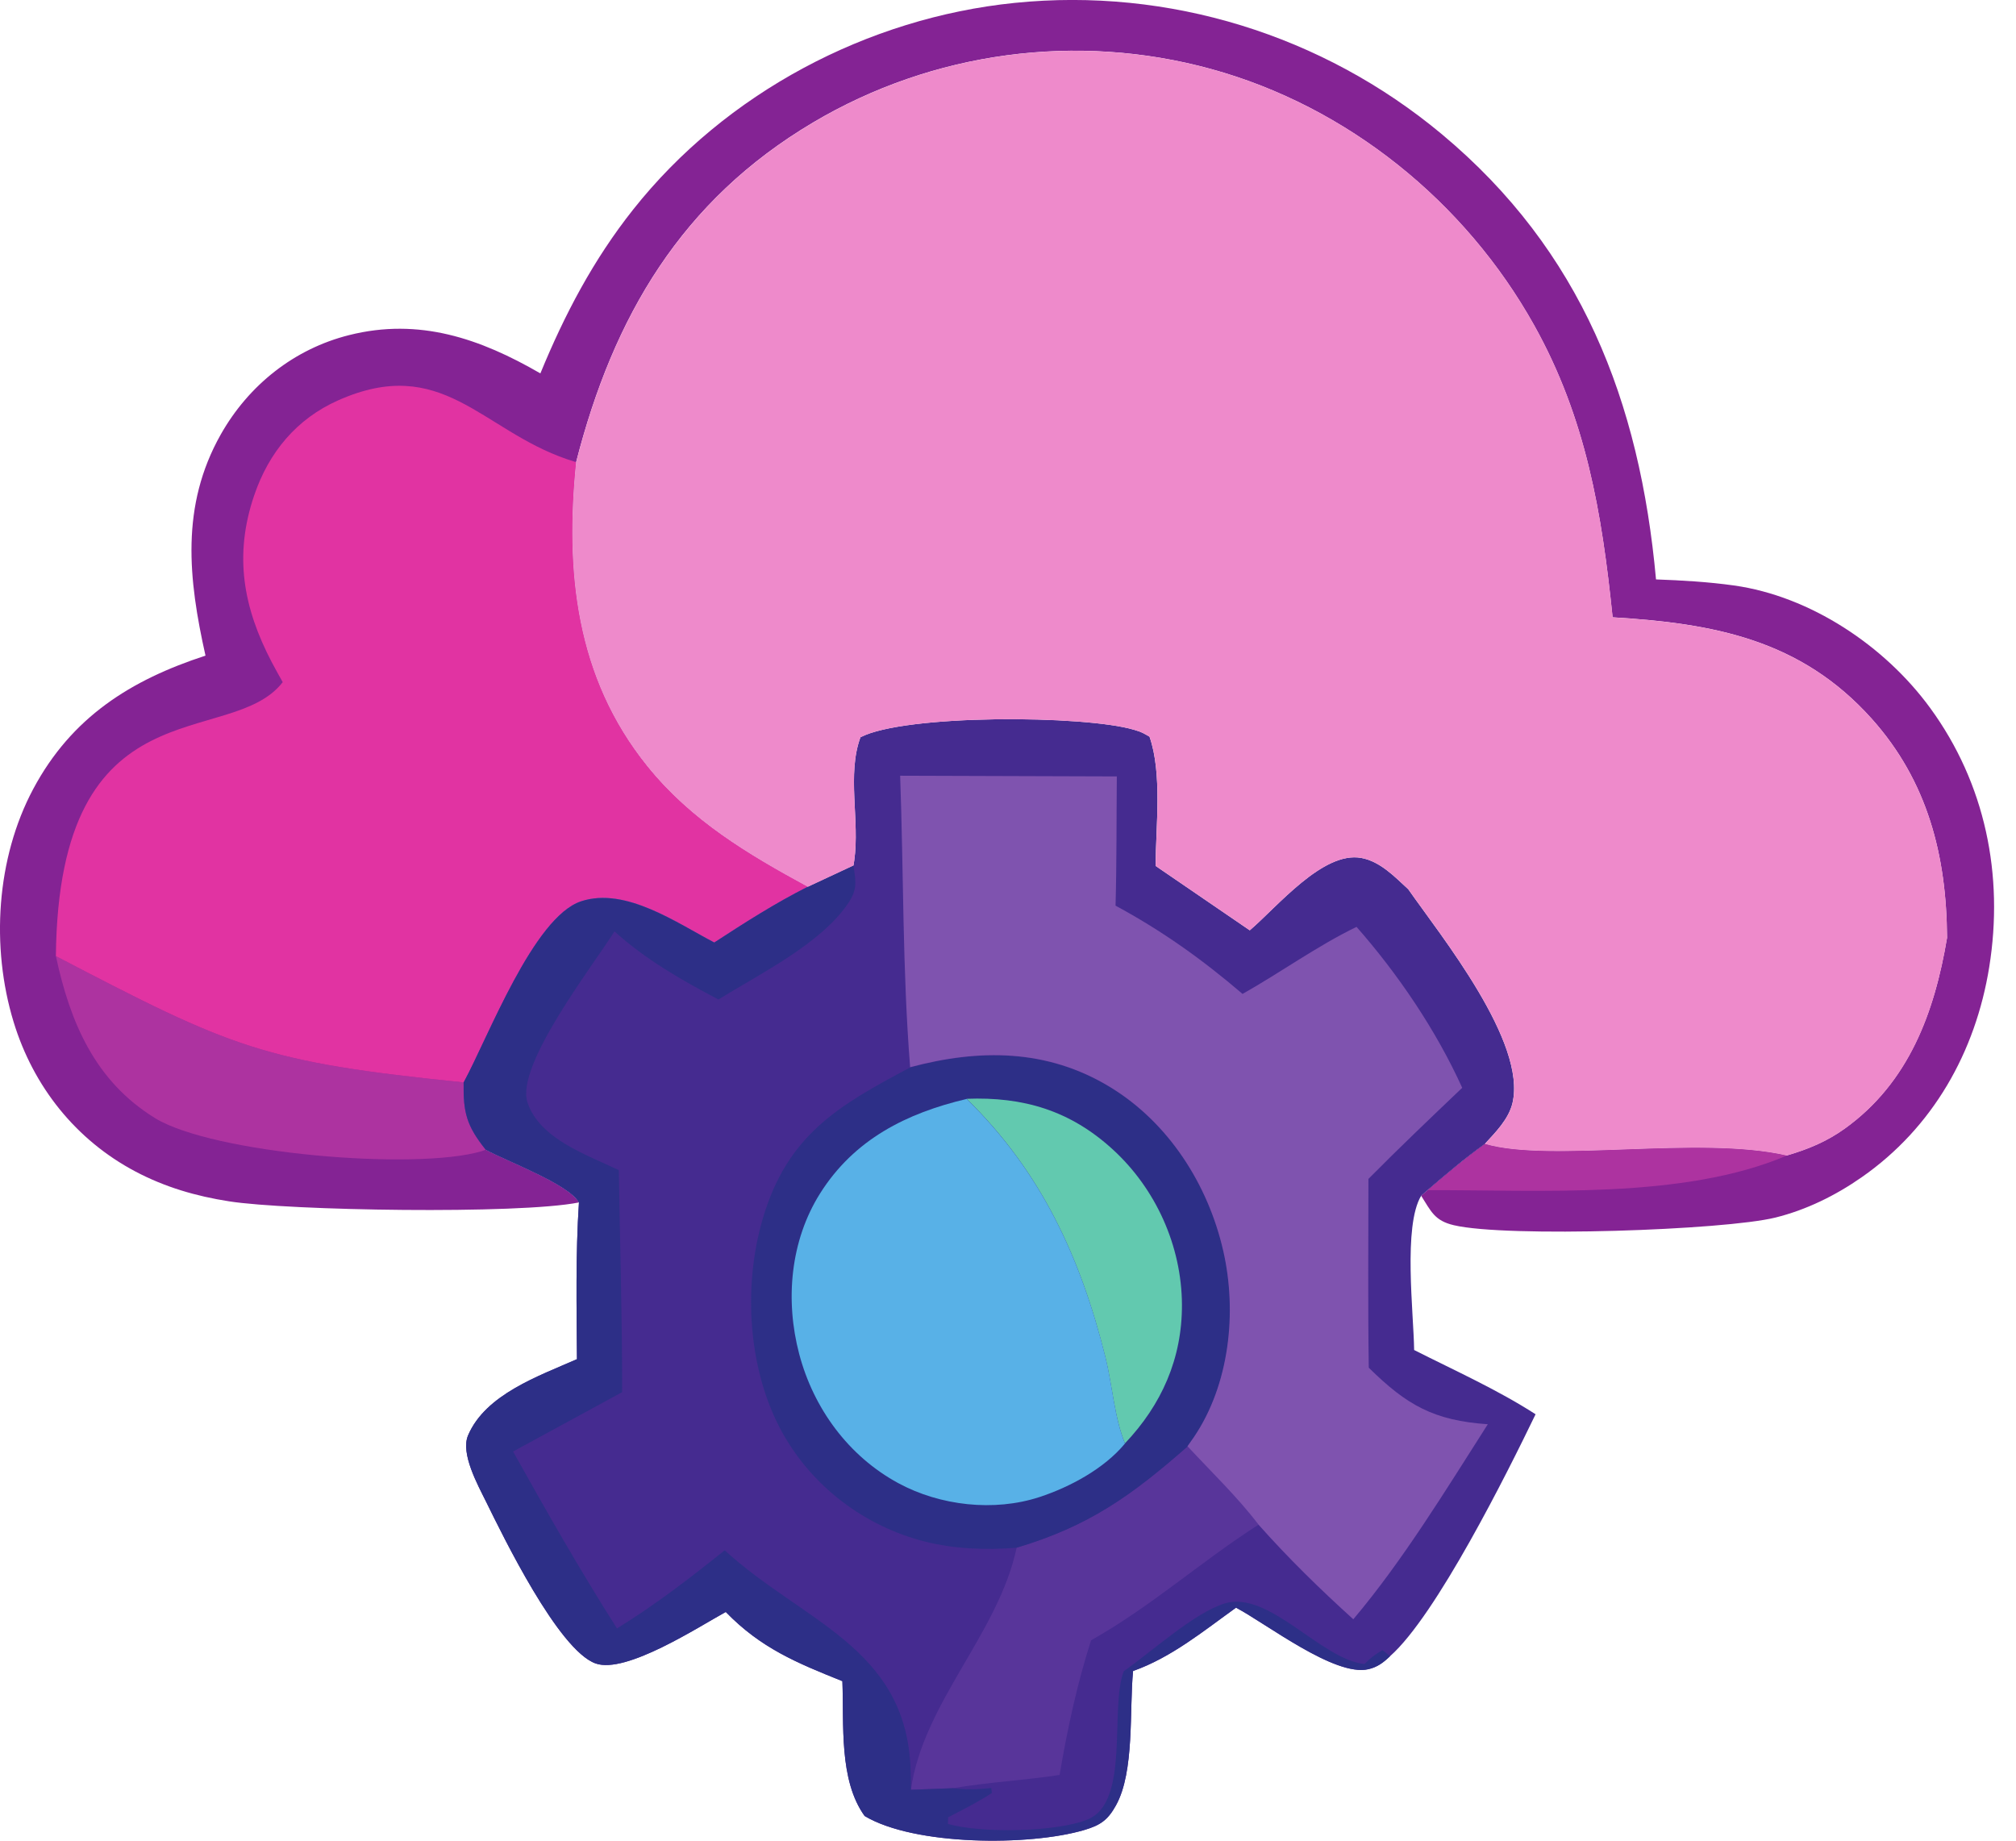 <svg width="46" height="42" viewBox="0 0 46 42" fill="none" xmlns="http://www.w3.org/2000/svg">
<path d="M12.33 8.52C12.884 7.172 13.54 5.925 14.448 4.78C16.557 2.118 19.796 0.407 23.152 0.066C26.667 -0.291 30.182 0.796 32.899 3.062C36.08 5.716 37.417 9.155 37.786 13.221C38.377 13.242 38.977 13.277 39.564 13.359C41.307 13.603 43.007 14.736 44.042 16.155C45.301 17.879 45.726 19.971 45.389 22.067C45.077 24.006 44.102 25.731 42.479 26.862C41.883 27.278 41.216 27.607 40.51 27.782C39.347 28.07 34.377 28.242 33.171 27.956C32.73 27.852 32.655 27.64 32.427 27.284L32.571 27.156C32.999 26.788 33.425 26.43 33.881 26.098C35.387 26.54 38.755 25.9 40.771 26.364C41.256 26.222 41.683 26.046 42.097 25.748C43.554 24.698 44.14 23.103 44.426 21.397C44.415 19.523 43.983 17.824 42.707 16.399C41.084 14.587 39.088 14.222 36.795 14.085C36.551 11.698 36.189 9.542 35.005 7.421C33.43 4.599 30.742 2.428 27.633 1.574C24.572 0.734 21.287 1.174 18.553 2.794C15.551 4.574 13.996 7.22 13.145 10.547C12.89 13.039 13.138 15.454 14.765 17.475C15.766 18.719 17.052 19.483 18.432 20.233C17.687 20.609 16.998 21.05 16.298 21.506C15.447 21.063 14.272 20.232 13.261 20.564C12.172 20.923 11.134 23.683 10.579 24.698C10.569 25.384 10.645 25.684 11.083 26.232C11.563 26.493 12.989 27.022 13.209 27.437C11.832 27.712 6.581 27.625 5.224 27.411C4.473 27.294 3.765 27.088 3.09 26.731C1.73 26.012 0.759 24.791 0.31 23.317C-0.211 21.606 -0.085 19.584 0.758 18.003C1.633 16.363 2.985 15.515 4.689 14.96C4.298 13.214 4.116 11.547 5.037 9.914C5.674 8.786 6.714 7.96 7.967 7.646C9.567 7.244 10.958 7.726 12.33 8.52Z" fill="#842394"/>
<path d="M33.884 26.099C35.39 26.541 38.757 25.902 40.773 26.366C38.411 27.375 35.122 27.147 32.573 27.157C33.001 26.789 33.427 26.431 33.884 26.099Z" fill="#AD33A0"/>
<path d="M1.275 21.815C5.301 23.916 6.005 24.233 10.583 24.697C10.572 25.382 10.648 25.682 11.087 26.231C11.054 26.243 11.023 26.258 10.989 26.268C9.475 26.714 4.854 26.323 3.536 25.512C2.166 24.667 1.6 23.329 1.275 21.815Z" fill="#AD33A0"/>
<path d="M1.275 21.816C1.339 15.518 5.254 17.118 6.451 15.565C6.366 15.414 6.282 15.263 6.201 15.11C5.546 13.858 5.335 12.666 5.801 11.3C6.135 10.319 6.769 9.555 7.718 9.134C10.085 8.084 10.978 9.807 12.937 10.478C13.007 10.502 13.078 10.524 13.148 10.547C12.894 13.039 13.142 15.454 14.768 17.475C15.77 18.719 17.055 19.483 18.436 20.233C17.69 20.609 17.001 21.05 16.301 21.506C15.45 21.063 14.276 20.231 13.264 20.564C12.175 20.923 11.137 23.683 10.583 24.698C6.005 24.234 5.301 23.917 1.275 21.816Z" fill="#E133A2"/>
<path d="M19.473 19.748C19.479 19.711 19.486 19.674 19.491 19.637C19.621 18.724 19.32 17.67 19.633 16.822C20.644 16.294 24.752 16.314 25.881 16.653C26.068 16.709 26.082 16.726 26.229 16.809C26.522 17.646 26.373 18.86 26.367 19.757L28.516 21.227C29.144 20.692 30.186 19.415 31.061 19.576C31.492 19.655 31.823 20.005 32.133 20.29C32.88 21.36 34.843 23.782 34.51 25.173C34.422 25.536 34.127 25.834 33.882 26.099C33.425 26.43 32.999 26.789 32.571 27.157L32.427 27.285C32.012 27.973 32.256 29.958 32.267 30.804C33.192 31.272 34.166 31.708 35.038 32.27C34.392 33.608 32.772 36.86 31.718 37.79C31.566 37.935 31.431 38.04 31.219 38.088C30.453 38.26 28.906 37.055 28.203 36.683C27.456 37.219 26.727 37.819 25.854 38.128C25.767 39.02 25.891 40.422 25.464 41.193C25.277 41.531 25.107 41.647 24.745 41.755C23.491 42.127 20.861 42.116 19.729 41.437C19.137 40.615 19.26 39.346 19.221 38.36C18.179 37.942 17.362 37.607 16.56 36.781C15.938 37.122 14.281 38.203 13.59 37.956C12.74 37.653 11.477 35.049 11.093 34.269C10.902 33.882 10.504 33.165 10.68 32.752C11.079 31.813 12.301 31.395 13.165 31.013C13.157 29.821 13.132 28.628 13.21 27.438C12.99 27.023 11.563 26.494 11.083 26.233C10.645 25.685 10.569 25.385 10.579 24.699C11.134 23.684 12.172 20.924 13.261 20.566C14.273 20.233 15.447 21.064 16.298 21.507C16.998 21.051 17.687 20.61 18.432 20.234L19.473 19.748Z" fill="#452B90"/>
<path d="M23.198 35.311C24.846 34.82 25.816 34.125 27.098 33.001C27.637 33.583 28.238 34.159 28.718 34.789C27.398 35.632 26.277 36.65 24.895 37.428C24.573 38.438 24.355 39.454 24.177 40.5C23.371 40.623 22.543 40.666 21.743 40.802L20.785 40.838C21.067 38.844 22.783 37.275 23.198 35.311Z" fill="#58359A"/>
<path d="M19.473 19.748C19.527 20.106 19.568 20.289 19.359 20.602C18.735 21.536 17.332 22.222 16.394 22.806C15.556 22.367 14.728 21.892 14.021 21.252C13.517 22.052 11.752 24.323 12.037 25.16C12.321 25.997 13.397 26.35 14.12 26.7C14.146 28.388 14.198 30.079 14.195 31.766L11.707 33.12C12.463 34.475 13.246 35.848 14.078 37.157C14.949 36.621 15.736 36.014 16.536 35.374C18.303 36.995 20.645 37.575 20.775 40.312C20.783 40.488 20.783 40.663 20.782 40.839L21.74 40.803C21.963 40.827 22.168 40.836 22.391 40.818L22.618 40.799L22.632 40.912C22.311 41.121 21.972 41.292 21.633 41.467L21.63 41.617C22.371 41.835 24.12 41.808 24.826 41.512C25.788 41.108 25.316 38.976 25.641 38.134C26.262 37.7 27.254 36.798 27.944 36.587C28.953 36.278 30.138 37.864 31.134 37.97C31.273 37.825 31.377 37.754 31.545 37.651L31.718 37.79C31.566 37.935 31.431 38.04 31.219 38.088C30.453 38.26 28.906 37.055 28.203 36.683C27.456 37.219 26.727 37.819 25.854 38.128C25.767 39.02 25.891 40.422 25.464 41.193C25.277 41.531 25.107 41.647 24.745 41.755C23.491 42.127 20.861 42.116 19.729 41.437C19.137 40.615 19.26 39.346 19.221 38.36C18.179 37.942 17.362 37.607 16.56 36.781C15.938 37.122 14.281 38.203 13.59 37.956C12.74 37.653 11.477 35.049 11.093 34.269C10.902 33.882 10.504 33.165 10.68 32.752C11.079 31.813 12.301 31.395 13.165 31.013C13.157 29.821 13.132 28.628 13.21 27.438C12.99 27.023 11.563 26.494 11.083 26.233C10.645 25.685 10.569 25.385 10.579 24.699C11.134 23.684 12.172 20.924 13.261 20.566C14.273 20.233 15.447 21.064 16.298 21.507C16.998 21.051 17.687 20.61 18.432 20.234L19.473 19.748Z" fill="#2D2F87"/>
<path d="M20.768 24.357C22.345 23.934 23.898 23.936 25.332 24.809C26.666 25.621 27.567 27.032 27.913 28.548C28.232 29.943 28.057 31.597 27.242 32.799C27.194 32.869 27.145 32.936 27.097 33.005C25.815 34.13 24.845 34.825 23.197 35.316C22.5 35.371 21.773 35.346 21.093 35.172C19.738 34.825 18.555 33.94 17.864 32.711C17.067 31.294 16.948 29.373 17.4 27.822C17.962 25.893 19.133 25.224 20.768 24.357Z" fill="#2D2F87"/>
<path d="M22.056 25.072C23.349 25.023 24.417 25.337 25.39 26.227C26.372 27.124 26.962 28.43 26.969 29.766C26.975 30.998 26.504 32.054 25.668 32.935C25.427 32.351 25.378 31.596 25.224 30.977C24.652 28.677 23.751 26.733 22.056 25.072Z" fill="#62C9AF"/>
<path d="M25.669 32.938C25.195 33.511 24.416 33.93 23.719 34.159C22.685 34.498 21.451 34.359 20.497 33.842C19.363 33.228 18.563 32.139 18.235 30.892C17.913 29.669 18.031 28.315 18.711 27.233C19.492 25.993 20.688 25.399 22.057 25.075C23.752 26.735 24.653 28.679 25.226 30.979C25.38 31.599 25.428 32.353 25.669 32.938Z" fill="#58B1E7"/>
<path d="M20.539 17.7L25.483 17.716C25.474 18.698 25.481 19.683 25.454 20.665C26.517 21.239 27.433 21.892 28.352 22.679C29.219 22.19 30.064 21.579 30.953 21.149C31.9 22.226 32.77 23.51 33.364 24.821C32.644 25.507 31.924 26.192 31.224 26.9C31.224 28.335 31.21 29.773 31.232 31.208C32.104 32.067 32.718 32.412 33.948 32.498C32.998 33.984 32.014 35.605 30.879 36.948C30.116 36.258 29.4 35.558 28.716 34.789C28.236 34.158 27.634 33.582 27.095 33C27.144 32.931 27.193 32.863 27.24 32.794C28.056 31.591 28.23 29.938 27.912 28.543C27.566 27.026 26.665 25.616 25.33 24.804C23.896 23.93 22.344 23.929 20.767 24.351C20.59 22.139 20.62 19.916 20.539 17.7Z" fill="#7F53AF"/>
<path d="M13.146 10.549C13.998 7.222 15.552 4.576 18.555 2.796C21.288 1.176 24.573 0.736 27.634 1.576C30.744 2.429 33.431 4.601 35.007 7.423C36.19 9.544 36.552 11.7 36.797 14.087C39.089 14.224 41.086 14.589 42.708 16.401C43.984 17.826 44.416 19.525 44.428 21.399C44.141 23.105 43.556 24.7 42.098 25.75C41.684 26.048 41.257 26.224 40.772 26.366C38.756 25.902 35.389 26.541 33.883 26.1C34.128 25.835 34.423 25.537 34.511 25.174C34.844 23.782 32.881 21.361 32.134 20.291C31.824 20.006 31.493 19.655 31.062 19.576C30.186 19.416 29.145 20.693 28.517 21.228L26.368 19.758C26.374 18.861 26.523 17.647 26.23 16.81C26.083 16.727 26.069 16.71 25.881 16.654C24.753 16.315 20.645 16.294 19.634 16.823C19.321 17.671 19.622 18.725 19.492 19.638C19.487 19.675 19.48 19.712 19.474 19.749L18.433 20.235C17.053 19.485 15.768 18.721 14.766 17.477C13.139 15.456 12.891 13.041 13.146 10.549Z" fill="#EE8ACB"/>
</svg>
